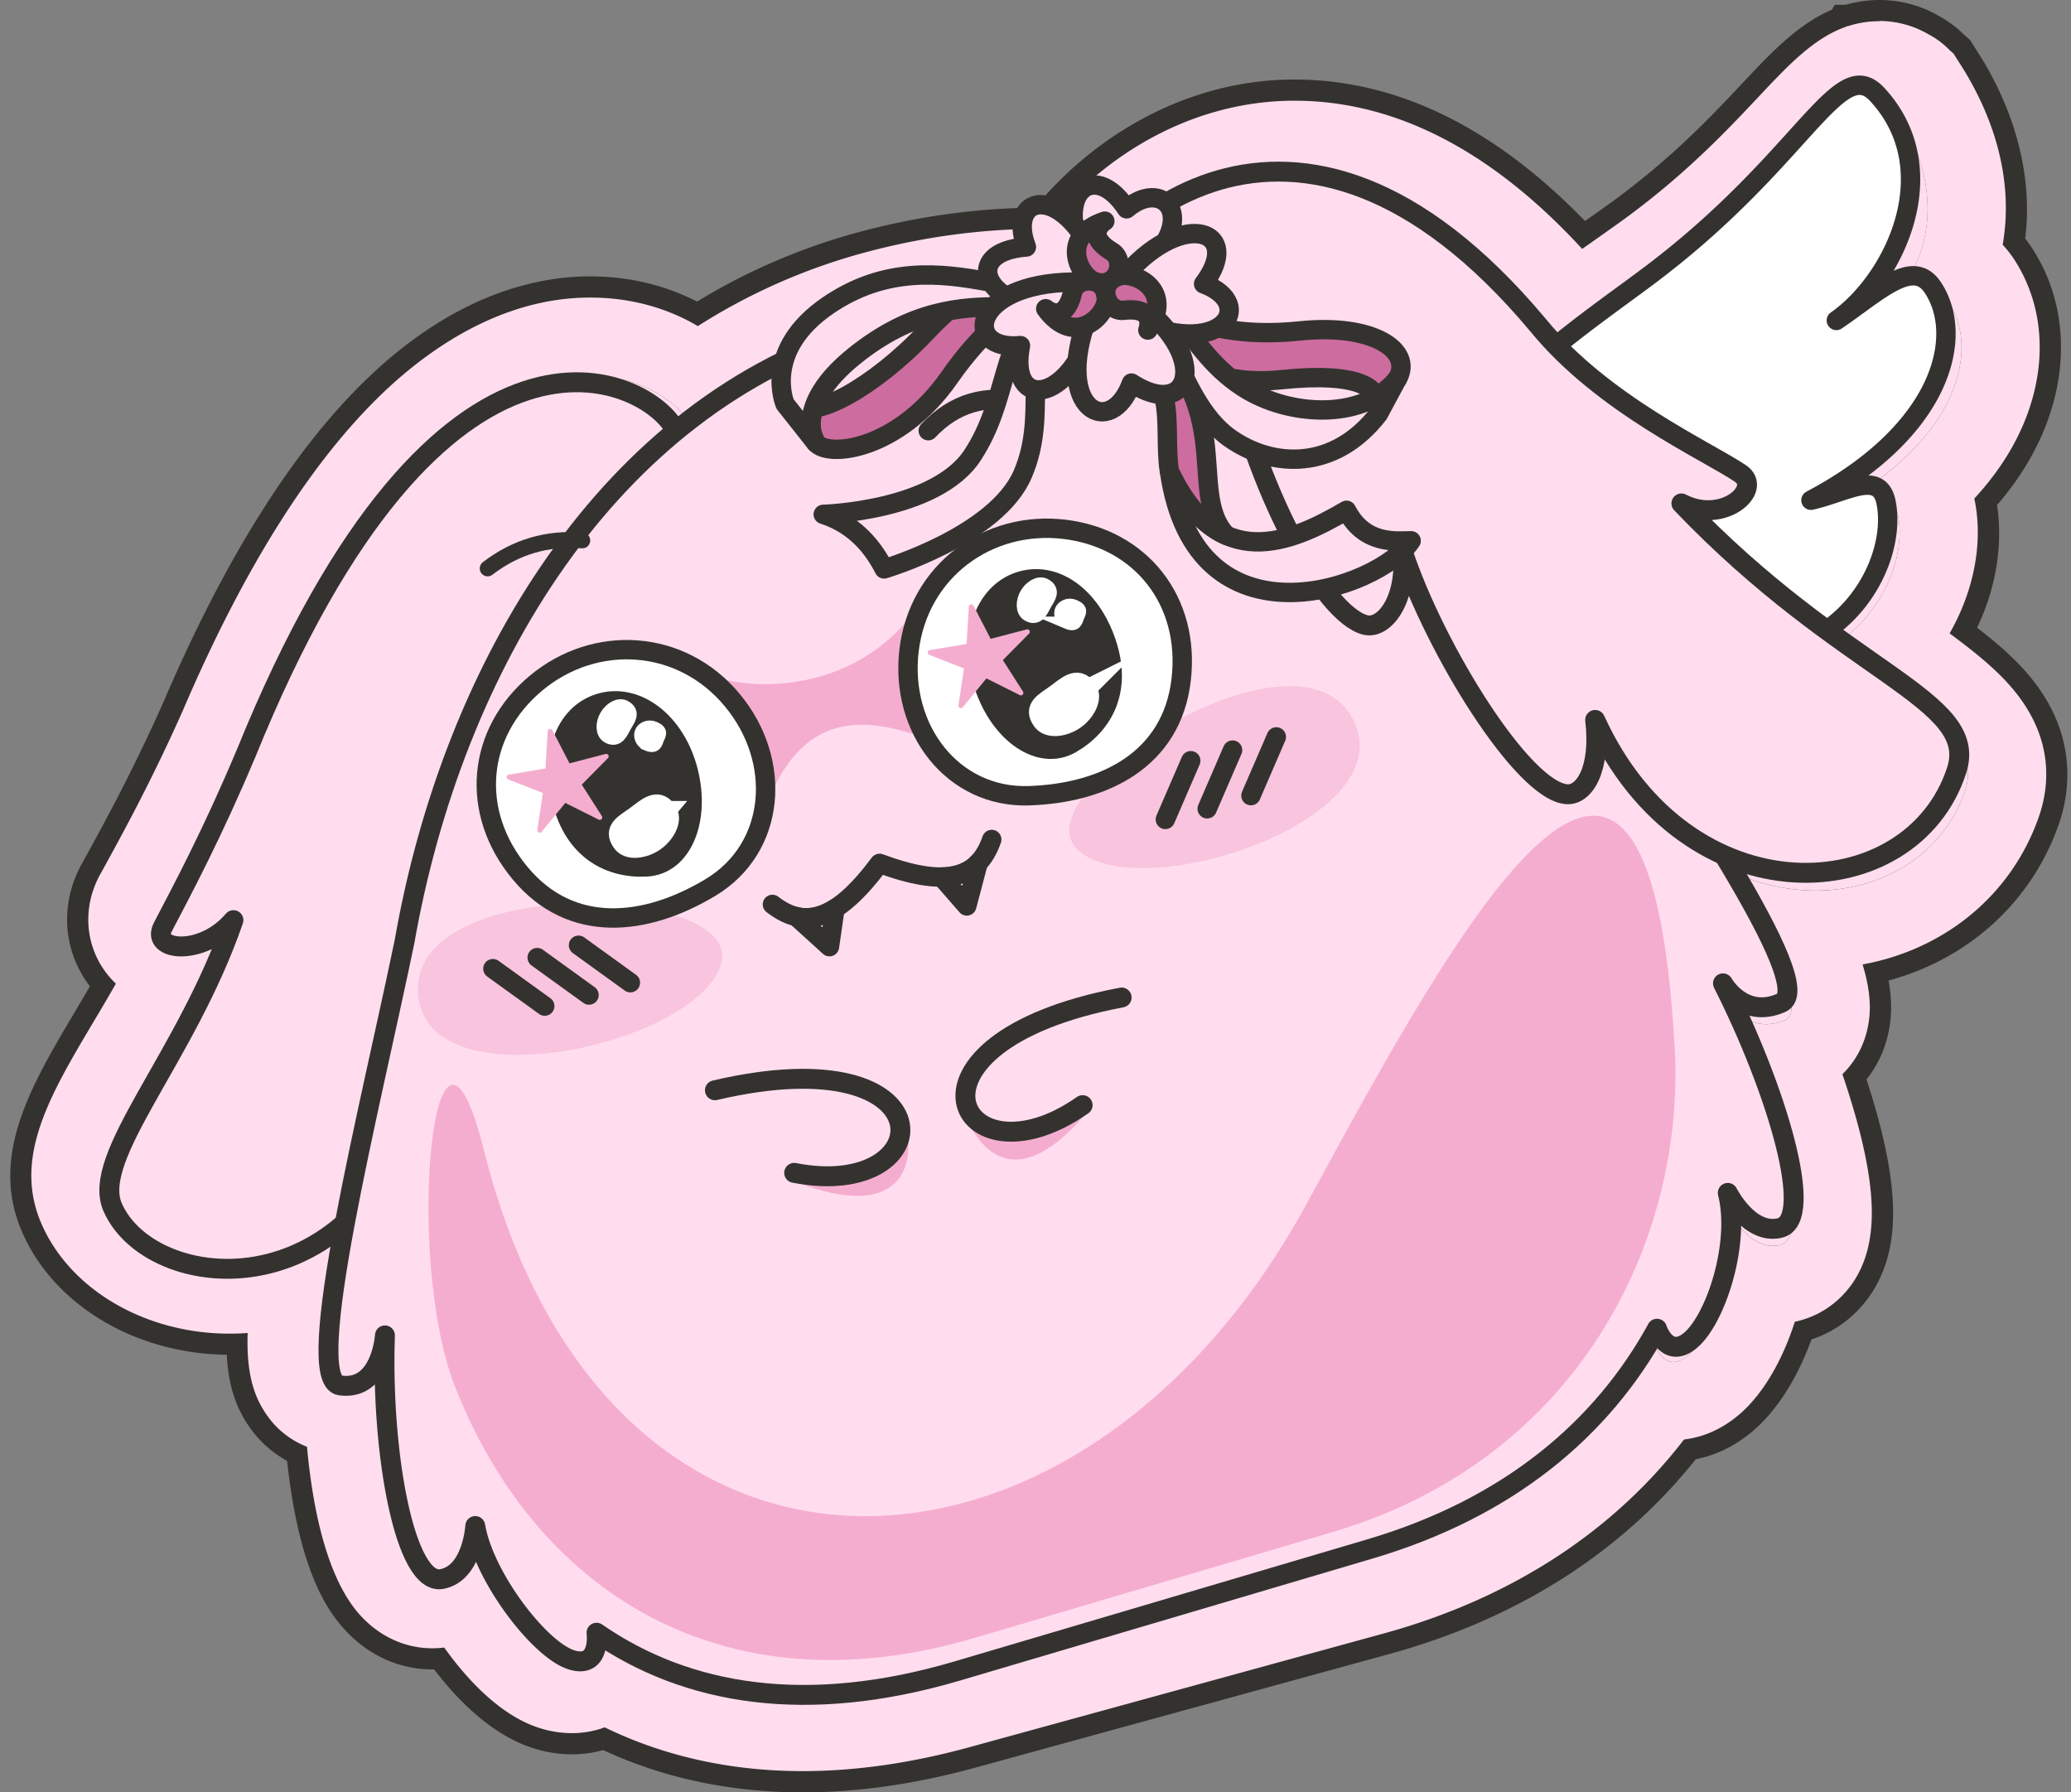 <svg xmlns="http://www.w3.org/2000/svg" width="156" height="135" fill="none"><rect width="100%" height="100%" fill="#808080" stroke="none"/><path fill="#FFDDEF" d="M60.488 131.252c-5.467 0-10.461-1.187-14.896-3.545a4.867 4.867 0 0 1-2.512.681c-.61 0-1.238-.11-1.872-.318-2.402-.801-4.925-3.435-6.791-6.415-.34.121-.703.219-1.083.277-.26.04-.519.063-.778.063-1.382 0-2.713-.6-3.744-1.689-2.339-2.467-3.341-7.92-3.675-13.056-.116-.012-.23-.029-.352-.046-1.192-.191-2.235-.859-2.937-1.879-.928-1.344-1.348-3.119-.818-7.454a16.219 16.219 0 0 1-3.727.433c-5.553 0-10.473-2.854-12.247-7.102-1.636-3.92.772-7.96 3.814-13.085.875-1.47 1.797-3.026 2.696-4.68a4.729 4.729 0 0 1-2.143-1.897c-.824-1.395-.824-3.124 0-4.623l.172-.311c1.498-2.727 3.768-6.842 6.17-12.267C26.277 29.737 37.17 24.567 44.457 24.567c3.26 0 6.071 1.072 8.093 2.576 4.015-2.72 8.341-4.726 12.897-5.977 4.303-1.182 8.652-1.782 12.938-1.782.472 0 .95.006 1.423.024 3.404-4.992 9.856-9.673 17.707-9.673 7.402 0 14.579 3.995 21.342 11.88a210.54 210.54 0 0 1 2.592-1.838c.732-.514 1.423-.998 2.039-1.447 4.885-3.545 8.14-7.01 10.513-9.534 2.863-3.044 4.752-5.056 7.58-5.056a5.16 5.16 0 0 1 2.736.784c.496.26.853.594 1.089.842l.11.098.051.08.162.18-.029.028.155.248c2.132 3.337 2.811 6.312 3.007 8.22.15 1.475.116 3.187-.351 4.986.547.41 1.031.928 1.44 1.556 1.561 2.404 1.959 5.442 1.118 8.554-.738 2.733-2.374 5.332-4.776 7.655.173.404.3.842.386 1.309.599 3.326-.489 7.027-2.724 9.972.011.012.023.017.04.029 4.885 3.568 9.499 6.94 7.563 12.526-2.051 5.925-7.609 9.805-14.239 10.007 1.549 3.516 1.613 5.274 1.111 6.755-.386 1.142-1.157 2.041-2.194 2.571 1.843 4.946 3.571 11.293 1.947 14.619-.692 1.412-1.884 2.369-3.364 2.686a5.838 5.838 0 0 1-1.262.138c-.743 3.044-2.177 5.874-3.986 7.378-1.354 1.13-2.655 1.367-3.508 1.367-.098 0-.202 0-.299-.012-5.116 7.032-12.673 12.059-22.074 14.641l-31.25 8.578c-4.153 1.141-8.174 1.717-11.947 1.717h-.005Z"/><path fill="#34322F" d="M141.588 7.488c.368 0 .72.138 1.065.444.594.945 7.011 10.445-3.133 17.235 2.31-1.499 4.326-3.251 5.818-3.251.57 0 1.065.26 1.474.882 2.385 3.672.599 10.785-9.47 15.869 1.607-.329 3.157-1.05 4.234-1.05.726 0 1.239.33 1.417 1.32.547 3.05-1.186 7.356-4.844 9.656 6.78 5.217 11.146 7.303 9.867 10.987-1.659 4.784-6.192 7.493-11.238 7.493-2.108 0-4.303-.472-6.423-1.464 3.433 5.926 5.622 10.595 4.107 11.223-.518.214-.991.306-1.417.306-1.958 0-2.938-1.862-2.938-1.862 3.866 8.03 6.642 17.921 3.923 18.51a2.392 2.392 0 0 1-.489.051c-2.045 0-3.376-2.773-3.376-2.773.881 3.793-1.066 9.414-2.99 11.022-.432.357-.8.496-1.117.496-1.002 0-1.429-1.39-1.429-1.39-4.268 7.425-11.405 13.27-21.935 16.158-15.875 4.358-16.117 4.421-31.25 8.577-3.94 1.078-7.586 1.585-10.956 1.585-6.405 0-11.785-1.827-16.175-4.997 0 .011.23 2.132-1.232 2.132-.196 0-.427-.04-.697-.126-2.38-.79-6.486-6.37-7.045-10.226 0 0-.265 3.562-2.61 3.942a.902.902 0 0 1-.178.018c-2.644 0-4.21-9.667-3.739-18.452 0 0-.305 3.741-2.949 3.741-.155 0-.322-.011-.495-.04-1.48-.236-.807-5.476.593-12.226-2.736 2.311-5.83 3.274-8.67 3.274-4.072 0-7.614-1.983-8.79-4.802-1.612-3.868 5.75-11.16 9.522-21.449-1.186 1.343-2.747 1.903-3.905 1.903s-1.924-.577-1.423-1.493c1.48-2.692 3.917-7.073 6.48-12.86 9.442-22.095 18.906-27.554 25.27-27.548 4.114 0 6.93 2.277 7.605 3.827v.012c4.228-3.35 9.02-5.897 14.377-7.367 4.102-1.124 8.093-1.649 11.953-1.649a40.8 40.8 0 0 1 3.48.144c2.032-4.086 7.833-9.793 15.65-9.793 5.703 0 12.477 3.038 19.642 11.944.358.45.732.887 1.118 1.314 2.707-2.121 5.403-3.92 7.414-5.378 9.844-7.148 13.346-13.875 15.898-13.875m1.031.375s.109.115.328.357a3.26 3.26 0 0 0-.282-.282c-.034-.052-.046-.075-.04-.075M141.588 0c-.922 0-1.774.133-2.575.363h-.812l-.202.363c-2.563 1.09-4.597 3.251-6.716 5.505-2.403 2.554-5.386 5.73-9.989 9.067-.564.41-1.215.865-1.901 1.35-6.855-7.074-14.199-10.653-21.877-10.659-8.336 0-15.323 4.473-19.55 9.65-4.482.04-9.027.68-13.514 1.908a46.74 46.74 0 0 0-11.947 5.17c-2.247-1.159-4.96-1.902-8.053-1.902-3.97 0-10.07 1.308-16.636 7.551-5.61 5.332-10.818 13.57-15.495 24.493-2.333 5.25-4.545 9.274-6.008 11.932l-.173.311c-1.469 2.675-1.446 5.787.058 8.335.172.3.368.582.576.853-.38.652-.76 1.286-1.124 1.908-3.295 5.546-6.41 10.785-4.05 16.44 2.322 5.569 8.526 9.327 15.484 9.402.116 2.305.674 3.948 1.683 5.407a8.207 8.207 0 0 0 2.857 2.582c.069.634.15 1.257.236 1.862 1.008 6.906 2.897 9.574 4.234 10.987 1.745 1.844 4.038 2.859 6.457 2.859h.15c1.74 2.277 4.268 4.865 7.315 5.885a9.65 9.65 0 0 0 3.059.513c.806 0 1.596-.109 2.356-.323 4.562 2.116 9.602 3.188 15.057 3.188 4.102 0 8.457-.623 12.932-1.85l25.65-7.039 5.606-1.539c9.619-2.64 17.488-7.66 23.058-14.664 1.262-.248 2.748-.83 4.228-2.064 1.895-1.579 3.456-4.104 4.488-6.963 2.206-.72 4.032-2.311 5.092-4.473 1.457-2.98 1.411-6.837-.156-12.497a65.06 65.06 0 0 0-.789-2.611 8.27 8.27 0 0 0 1.377-2.525c.524-1.556.61-3.147.282-4.923 6.008-1.625 10.795-5.908 12.84-11.817.795-2.288 1.532-6.807-2.425-11.355-1.055-1.21-2.293-2.283-3.745-3.401 1.394-2.923 1.965-6.15 1.504-9.24 2.062-2.387 3.508-4.998 4.251-7.742 1.123-4.15.559-8.26-1.59-11.569a10.693 10.693 0 0 0-.541-.76c.167-1.338.178-2.716.034-4.128-.236-2.311-1.048-5.897-3.571-9.857l-.029-.046-.588-.928-.432-.375a8.223 8.223 0 0 0-1.768-1.349A8.908 8.908 0 0 0 141.588 0Z"/><path fill="#FFDDEF" d="M141.585 7.488c.369 0 .72.139 1.066.444.593.946 7.01 10.445-3.134 17.236 2.31-1.5 4.326-3.252 5.818-3.252.571 0 1.066.26 1.475.883 2.385 3.671.599 10.785-9.47 15.869 1.607-.329 3.157-1.05 4.234-1.05.726 0 1.238.33 1.417 1.32.547 3.05-1.187 7.356-4.845 9.656 6.78 5.216 11.147 7.303 9.868 10.986-1.659 4.785-6.192 7.494-11.239 7.494-2.108 0-4.302-.473-6.422-1.464 3.433 5.926 5.622 10.595 4.107 11.223-.519.213-.991.306-1.417.306-1.959 0-2.938-1.862-2.938-1.862 3.865 8.03 6.642 17.92 3.923 18.509a2.402 2.402 0 0 1-.49.052c-2.045 0-3.375-2.773-3.375-2.773.881 3.793-1.066 9.413-2.99 11.021-.432.358-.801.496-1.117.496-1.003 0-1.429-1.389-1.429-1.389-4.268 7.424-11.405 13.269-21.935 16.157-15.876 4.358-16.118 4.422-31.25 8.578-3.94 1.078-7.586 1.585-10.956 1.585-6.405 0-11.786-1.827-16.175-4.998 0 .012.23 2.133-1.233 2.133-.196 0-.426-.04-.697-.127-2.379-.79-6.486-6.369-7.044-10.226 0 0-.265 3.563-2.61 3.943a.9.9 0 0 1-.178.017c-2.644 0-4.211-9.666-3.739-18.451 0 0-.305 3.741-2.95 3.741a3.11 3.11 0 0 1-.495-.04c-1.48-.237-.806-5.477.594-12.227-2.736 2.312-5.83 3.274-8.67 3.274-4.072 0-7.615-1.982-8.79-4.801-1.613-3.868 5.75-11.16 9.522-21.45-1.187 1.344-2.748 1.903-3.905 1.903-1.158 0-1.924-.576-1.423-1.493 1.48-2.692 3.917-7.073 6.48-12.86 9.441-22.095 18.905-27.553 25.27-27.548 4.113 0 6.93 2.277 7.604 3.828v.011c4.228-3.349 9.02-5.897 14.378-7.366 4.101-1.124 8.093-1.649 11.953-1.649a40.8 40.8 0 0 1 3.479.144c2.033-4.087 7.834-9.793 15.65-9.793 5.703 0 12.477 3.037 19.643 11.943.357.45.732.888 1.118 1.314 2.707-2.12 5.403-3.92 7.413-5.378 9.844-7.147 13.347-13.874 15.899-13.874m1.031.374s.109.116.328.358a3.26 3.26 0 0 0-.282-.283c-.035-.052-.046-.075-.041-.075m-1.031-6.26c-.846 0-1.624.127-2.356.364h-.092l-.023.034c-2.454.836-4.383 2.888-6.676 5.326-2.316 2.467-5.49 5.84-10.213 9.27-.599.432-1.285.916-2.01 1.429-.334.236-.68.478-1.037.726-6.815-7.407-14.09-11.16-21.665-11.16-8.128 0-14.89 4.548-18.784 9.65h-.346c-4.475 0-9.02.622-13.508 1.856a45.285 45.285 0 0 0-12.31 5.47c-2.165-1.285-4.913-2.15-8.11-2.15-6.659 0-12.125 3.868-15.541 7.113-5.45 5.183-10.542 13.247-15.133 23.974-2.361 5.32-4.596 9.379-6.07 12.065l-.174.311c-1.192 2.173-1.18 4.698.03 6.756a6.82 6.82 0 0 0 1.163 1.458c-.576 1.015-1.158 1.989-1.717 2.928-3.22 5.419-6.002 10.1-3.951 15.01 2.102 5.039 7.816 8.422 14.227 8.422.456 0 .91-.017 1.366-.051-.093 2.847.38 4.646 1.417 6.144a6.572 6.572 0 0 0 3.053 2.427c.438 4.767 1.532 10.076 4.124 12.814 1.44 1.522 3.324 2.363 5.3 2.363.305 0 .61-.017.91-.057 1.595 2.231 4.084 5.032 7.062 6.024a8.12 8.12 0 0 0 2.552.426c.84 0 1.705-.15 2.477-.438 4.498 2.19 9.498 3.297 14.93 3.297 3.963 0 8.174-.605 12.512-1.793l13.945-3.827 17.304-4.75c9.505-2.611 17.229-7.614 22.609-14.607 1.147-.132 2.604-.588 4.079-1.815 1.843-1.534 3.341-4.139 4.268-7.056.017 0 .035-.006.058-.011 2.102-.456 3.871-1.856 4.844-3.845 1.273-2.606 1.193-6.116-.259-11.373a62.318 62.318 0 0 0-1.06-3.413 6.713 6.713 0 0 0 1.676-2.663c.542-1.602.542-3.314-.155-5.603 6.215-1.135 11.244-5.257 13.283-11.142.83-2.398 1.135-6.041-2.12-9.788-1.215-1.395-2.742-2.623-4.608-4.006 1.751-3.06 2.511-6.583 1.93-9.817l-.069-.34c2.177-2.352 3.68-4.945 4.418-7.678 1.002-3.706.507-7.36-1.388-10.289a8.409 8.409 0 0 0-.893-1.147c.754-4.318-.277-9.027-3.197-13.604l-.035-.052-.305-.484h.006l-.046-.058-.121-.196-.265-.23c-.34-.352-.87-.83-1.596-1.21a7.358 7.358 0 0 0-3.721-1.02l.011.016Z"/><path fill="#fff" stroke="#34322F" stroke-linecap="round" stroke-linejoin="round" stroke-width="1.46" d="M136.413 37.676c2.678-.6 5.161-2.306 5.656.161.882 4.404-2.978 11.546-10.674 11.46a12.22 12.22 0 0 1-.518 2.092c-3.75 11.056-17.523 7.488-22.575-2.15-6.97-13.316 8.975-23.225 16.118-28.631 11.491-8.693 14.095-16.619 16.987-13.489 5.259 5.695 1.273 13.973-3.082 17.016 3.151-2.133 5.732-4.744 7.247-2.507 2.453 3.625.812 10.773-9.159 16.048Z"/><path stroke="#34322F" stroke-linecap="round" stroke-linejoin="round" stroke-width="1.47" d="M118.452 47.094c-1.469-10.295 14.677-10.226 12.938 2.202"/><path fill="#FFDDEF" stroke="#34322F" stroke-linecap="round" stroke-linejoin="round" stroke-width="1.5" d="M18.5 56.834C33.32 20.18 49.104 28.56 50.907 32.47c0 0-14.176 40.73-18.272 46.304-3.738 20.59-21.111 19.063-24.147 12.163-1.688-3.833 5.53-11.275 9.096-21.633-2.333 2.76-6.279 2.352-5.317.518 1.428-2.72 3.779-7.147 6.227-12.987h.006Z"/><path fill="#FFDDEF" stroke="#34322F" stroke-linecap="round" stroke-linejoin="round" stroke-width="1.5" d="M124.818 100.078c-4.118 7.511-11.146 13.489-21.612 16.584-15.79 4.669-16.031 4.738-31.077 9.188-11.36 3.361-20.403 1.828-27.195-2.876 0 0 .358 2.744-1.889 2.046-2.39-.743-6.607-6.237-7.246-10.081 0 0-.196 3.568-2.53 3.994-2.741.502-4.584-9.372-4.273-18.353 0 0-.26 4.202-3.37 3.77-2.96-.415 2.235-20.815 4.85-33.456 3.623-20.66 15.363-40.362 34.654-46.069 22.724-6.72 42.419 5.234 53.824 22.654 7.195 11.125 18.088 26.798 15.219 28.055-2.874 1.262-4.389-1.47-4.389-1.47 4.026 7.955 6.993 17.789 4.28 18.429-2.31.547-3.917-2.646-3.917-2.646.956 3.775-.882 9.436-2.771 11.073-1.78 1.545-2.563-.842-2.563-.842h.005Z"/><path fill="#F5ADCF" d="M126.149 78.888c.812 14.722-7.402 31.07-25.732 36.494l-27.01 7.984c-19.066 5.637-33.15-3.626-39.147-18.965-3.853-9.863-1.543-32.69 2.19-17.777 9.233 36.851 44.976 35.324 62.009 3.977 11.538-21.235 25.731-47.042 27.684-11.707l.006-.006Z"/><path fill="#FFDDEF" d="M92.356 26.319c2.224 10.67 7.38 19.962 10.484 20.751 1.412.358 3.174-1.873 2.829-5.499 2.43 7.344 9.066 18.048 12.361 18.25 1.291.08 2.569-1.827 2.126-5.597 6.929 15.183 23.859 14.186 27.229 3.799 1.751-5.396-8.382-7.171-20.732-20.106 3.146 1.642 6.164-1.096 4.447-2.254-2.546-1.718-10.368-5.205-15.247-11.177-18.439-22.031-33.686-7.021-35.812-.242"/><path stroke="#34322F" stroke-linecap="round" stroke-linejoin="round" stroke-width="1.5" d="M92.356 26.319c2.224 10.67 7.38 19.962 10.484 20.751 1.412.358 3.174-1.873 2.829-5.499 2.43 7.344 9.066 18.048 12.361 18.25 1.291.08 2.569-1.827 2.126-5.597 6.929 15.183 23.859 14.186 27.229 3.799 1.751-5.396-8.382-7.171-20.732-20.106 3.146 1.642 6.164-1.096 4.447-2.254-2.546-1.718-10.368-5.205-15.247-11.177-18.439-22.031-33.686-7.021-35.812-.242"/><path fill="#F5ADCF" d="M72.506 83.553c1.094 2.87 3.606 6.098 8.283 1.423 3.416-3.412-1.676-1.752-1.676-1.752l-6.607.329Zm-4.352.9c.858 2.998-.017 7.154-6.837 5.05-4.643-1.43.61-2.346.61-2.346l6.227-2.704Z"/><path fill="#FFDDEF" d="M53.853 82.118c17.92-4.203 17.114 8.41 5.968 6.22l-5.968-6.22Z"/><path stroke="#34322F" stroke-linecap="round" stroke-linejoin="round" stroke-width="1.5" d="M53.853 82.118c17.92-4.203 17.114 8.41 5.968 6.22"/><path fill="#FFDDEF" d="M84.488 75.13C66.4 78.556 72.247 89.76 81.55 83.237l2.938-8.105Z"/><path stroke="#34322F" stroke-linecap="round" stroke-linejoin="round" stroke-width="1.5" d="M84.488 75.13C66.4 78.556 72.247 89.76 81.55 83.237"/><path stroke="#34322F" stroke-linecap="round" stroke-linejoin="round" stroke-width="1.19" d="M36.732 42.815c2.109-1.62 4.488-2.323 7.132-2.11"/><path stroke="#34322F" stroke-linecap="round" stroke-linejoin="round" stroke-width="1.46" d="M69.922 32.44c1.97-2.081 4.349-2.785 7.131-2.11"/><path fill="#F5ADCF" d="M31.48 74.498c.04 8.802 20.61 4.387 22.794-1.73 2.183-6.121-22.834-7.066-22.794 1.73Z" opacity=".5"/><path stroke="#34322F" stroke-linecap="round" stroke-linejoin="round" stroke-width="1.46" d="m43.578 71.195 3.906 2.82m-7.021-1.89 3.905 2.819m-7.241-1.985 3.905 2.819"/><path fill="#F5ADCF" d="M101.775 53.929c4.47 7.58-15.454 14.336-20.46 10.203-5.006-4.133 15.99-17.777 20.46-10.203Z" opacity=".5"/><path stroke="#34322F" stroke-linecap="round" stroke-linejoin="round" stroke-width="1.46" d="m89.694 57.297-1.913 4.421m5.063-5.222-1.912 4.421m5.208-5.413-1.912 4.421"/><path fill="#F5ADCF" d="M52.066 49.97c1.273 1.88 12.523 3.782 17.788-5.407 2.529-4.415 3.543 12.601 3.543 12.601-6.613-3.078-12.529-4.951-15.755 3.712l-5.576-10.9v-.005Z"/><path fill="#fff" stroke="#34322F" stroke-linejoin="round" stroke-width="1.46" d="M55.147 52.718c-3.842-4.617-10.322-4.98-14.775-1.262-4.453 3.718-5.034 9.701-1.187 14.318 3.843 4.618 9.465 4.007 14.355 1.055 4.89-2.951 5.455-9.493 1.607-14.11Z"/><path fill="#34322F" stroke="#34322F" stroke-linejoin="round" stroke-width="1.27" d="M51.93 58.045c-.963-3.741-3.89-5.926-6.608-5.223-2.713.698-4.038 3.845-3.076 7.586.962 3.741 3.67 5.119 6.446 4.98 2.782-.138 4.2-3.602 3.237-7.337v-.006Z"/><path fill="#F5ADCF" d="m38.32 58.343 2.77-.462.168-2.807c.011-.19.265-.242.351-.075l1.29 2.496 2.72-.709a.186.186 0 0 1 .178.311l-1.976 2 1.515 2.37c.104.161-.07.351-.242.265l-2.511-1.257-1.78 2.173c-.121.144-.357.04-.329-.144l.42-2.778L38.28 58.7c-.173-.07-.15-.323.034-.358h.006Z"/><path fill="#fff" stroke="#fff" stroke-miterlimit="10" stroke-width="1.39" d="M50.271 61.025c-.772-1.072-1.641-.156-2.442.42-.8.577-1.745 1.01-1.008 2.035.495.692 1.74.49 2.552-.092.812-.588 1.394-1.671.893-2.357l.005-.006Z"/><path fill="#fff" stroke="#fff" stroke-miterlimit="10" stroke-width="1.21" d="M45.85 55.392c.645.363.87-.305 1.14-.784.27-.478.651-.916.035-1.268-.415-.236-.997.156-1.273.646-.277.484-.317 1.17.098 1.406Z"/><path fill="#fff" stroke="#fff" stroke-miterlimit="10" stroke-width=".93" d="M48.725 56.084c.68.288.72-.145.84-.444.128-.3.364-.565-.287-.842-.438-.184-.876.035-1.002.34-.127.306.011.755.449.94v.006Z"/><path fill="#fff" stroke="#34322F" stroke-linejoin="round" stroke-width="1.46" d="M68.478 48.965c.72-5.966 5.956-9.794 11.716-9.096 5.755.697 9.493 5.407 8.773 11.373-.72 5.966-5.772 8.508-11.474 8.692-5.709.185-9.735-5.003-9.015-10.97Z"/><path fill="#34322F" stroke="#34322F" stroke-linejoin="round" stroke-width="1.27" d="M74.03 51.693c-1.222-3.66.046-7.09 2.707-7.978 2.661-.888 5.478 1.032 6.705 4.692 1.221 3.66-.294 6.295-2.707 7.69-2.414 1.395-5.478-.738-6.7-4.404h-.005Z"/><path fill="#fff" stroke="#fff" stroke-miterlimit="10" stroke-width="1.39" d="M81.916 51.853c-.772-1.072-1.642-.156-2.442.42-.801.577-1.746 1.01-1.009 2.036.496.691 1.74.49 2.552-.093.812-.588 1.394-1.671.893-2.357l.006-.006Z"/><path fill="#fff" stroke="#fff" stroke-miterlimit="10" stroke-width="1.21" d="M77.498 46.217c.645.363.87-.306 1.14-.784.271-.479.651-.917.035-1.269-.415-.236-.996.156-1.273.646-.276.49-.317 1.17.098 1.407Z"/><path fill="#fff" stroke="#fff" stroke-miterlimit="10" stroke-width=".93" d="M80.367 46.908c.68.288.72-.144.841-.444.121-.3.363-.565-.288-.842-.437-.184-.875.035-1.002.34-.127.306.012.756.45.94v.006Z"/><path fill="#F5ADCF" d="m70.04 48.964 2.771-.462.167-2.807c.012-.19.265-.242.352-.075l1.29 2.496 2.719-.709a.186.186 0 0 1 .178.311l-1.975 2 1.515 2.37c.103.161-.07.351-.242.265l-2.512-1.257-1.78 2.174c-.12.144-.357.04-.328-.145l.42-2.778L70 49.321c-.172-.07-.15-.323.035-.357h.006Z"/><path fill="#fff" stroke="#34322F" stroke-linecap="round" stroke-linejoin="round" stroke-width="1.46" d="m59.992 69.043 2.489 2.26.414-2.865c-.674.466-1.878.91-2.897.605h-.006Z"/><path stroke="#34322F" stroke-linecap="round" stroke-linejoin="round" stroke-width="1.46" d="M74.704 63.23c-1.066 3.073-3.6 3.592-8.45 1.799-3.1 4.145-5.507 5.084-8.07 3.09"/><path fill="#fff" stroke="#34322F" stroke-linecap="round" stroke-linejoin="round" stroke-width="1.46" d="m73.683 64.988-.858 3.246-1.901-2.18c.818.024 2.073-.259 2.765-1.066h-.006Z"/><path fill="#FFDDEF" stroke="#34322F" stroke-linecap="round" stroke-linejoin="round" stroke-width="1.46" d="M78.74 22.41c-3.48 3.51-2.713 7.615-5.473 11.863-2.765 4.243-11.255 4.467-11.255 4.467 2.528.813 3.853 2.68 4.585 4.11 0 0 8.45-2.49 10.443-7.147 1.993-4.658-.288-8.514 2.54-12.572l-.84-.72Zm22.689 16.026c-4.234 2.467-9.654 4.847-13.341-2.958 1.935 13.783 15.841 8.855 18.208 5.252-1.175.023-3.525.3-4.867-2.294Z"/><path fill="#CD6C9F" stroke="#34322F" stroke-linecap="round" stroke-linejoin="round" stroke-width="1.46" d="M88.082 35.478c1.267 2.692 2.748 4.168 4.309 4.854-3.272-3.39 1.492-10.56-8.065-16.71l-.789 1.088c5.622 3.482 3.992 7.102 4.545 10.768Zm-7.634-13.036s-3.687-1.516-8.963 6.03c-3.802 5.43-9.13 6.052-10.04 4.865l-1.175-2.905c.91 1.187 5.49-1.16 9.585-5.511 5.858-6.226 9.838-3.989 9.838-3.989l.755 1.51Z"/><path fill="#FFDDEF" stroke="#34322F" stroke-linecap="round" stroke-linejoin="round" stroke-width="1.46" d="M83.185 20.459c-4.234 4.508-12.189-3.337-20.806 2.542-4.983 3.401-3.243 7.43-3.243 7.43l2.304 2.911s-1.803-2.715 2.892-6.508c8.652-6.992 14.988-1.066 19.222-5.574l-.375-.795.006-.006Z"/><path fill="#CD6C9F" stroke="#34322F" stroke-linecap="round" stroke-linejoin="round" stroke-width="1.46" d="M85.992 21.717s3.203 4.116 11.895 3.21c5.565-.582 8.56 1.494 7.396 3.569l-1.849 2.72c1.164-2.075-1.302-3.205-6.866-2.622-8.686.905-11.037-5.684-11.037-5.684l.461-1.187v-.006Z"/><path fill="#FFDDEF" stroke="#34322F" stroke-linecap="round" stroke-linejoin="round" stroke-width="1.46" d="M84.356 21.86c3.41-.363 4.009 8.099 8.248 11.114 3.237 2.3 7.898 2.502 11.227-1.793l1.446-2.692c-2.414 3.113-7.805 2.923-11.239.928-4.93-2.865-5.984-8.906-9.394-8.548l-.288.991Z"/><path fill="#FFDDEF" stroke="#34322F" stroke-linecap="round" stroke-linejoin="round" stroke-width="1.46" d="M85.013 21.014c5.766-4.092 2.84-7.84-.15-5.286-2.488-3.827-5.725-1.095-2.983 4.076 1.21 2.282 3.133 1.21 3.133 1.21Z"/><path fill="#FFDDEF" stroke="#34322F" stroke-linecap="round" stroke-linejoin="round" stroke-width="1.46" d="M82.942 20.497c-2.587-6.905-7.195-5.995-5.628-1.896-5 .363-3.335 4.784 3.18 4.876 2.874.04 2.448-2.986 2.448-2.986v.006Z"/><path fill="#FFDDEF" stroke="#34322F" stroke-linecap="round" stroke-linejoin="round" stroke-width="1.46" d="M80.826 21.244c-7.77.11-8.324 5.228-3.958 4.785-.956 4.922 3.745 4.473 5.536-1.793.79-2.761-1.578-2.986-1.578-2.986v-.006Zm4.185 2.698c7.034 3.314 9.77-1.043 5.651-2.56 3.018-4-1.405-5.66-5.76-.818-1.924 2.139.11 3.378.11 3.378Z"/><path fill="#FFDDEF" stroke="#34322F" stroke-linecap="round" stroke-linejoin="round" stroke-width="1.46" d="M81.938 23.866c-2.632 7.085 1.757 9.212 3.29 4.986 4.326 2.802 6.008-1.735.754-5.839-2.316-1.81-4.044.853-4.044.853Z"/><path fill="#CD6C9F" stroke="#34322F" stroke-linecap="round" stroke-linejoin="round" stroke-width="1.46" d="M83.332 22.56c-.03 1.25-2.414 3.637-4.563.692 0 0 1.44 1.262 2.017-1.211.288-1.245 2.58-1.28 2.546.524v-.005Z"/><path fill="#CD6C9F" stroke="#34322F" stroke-linecap="round" stroke-linejoin="round" stroke-width="1.46" d="M82.462 21.21c-1.18-.415-2.707-3.424.76-4.554 0 0-1.64.98.53 2.294 1.095.663.421 2.854-1.284 2.26h-.006Z"/><path fill="#CD6C9F" stroke="#34322F" stroke-linecap="round" stroke-linejoin="round" stroke-width="1.46" d="M84.263 20.802c1.187-.398 4.24 1.031 2.2 4.058 0 0 .692-1.787-1.825-1.488-1.267.15-2.085-1.994-.375-2.57Z"/></svg>
